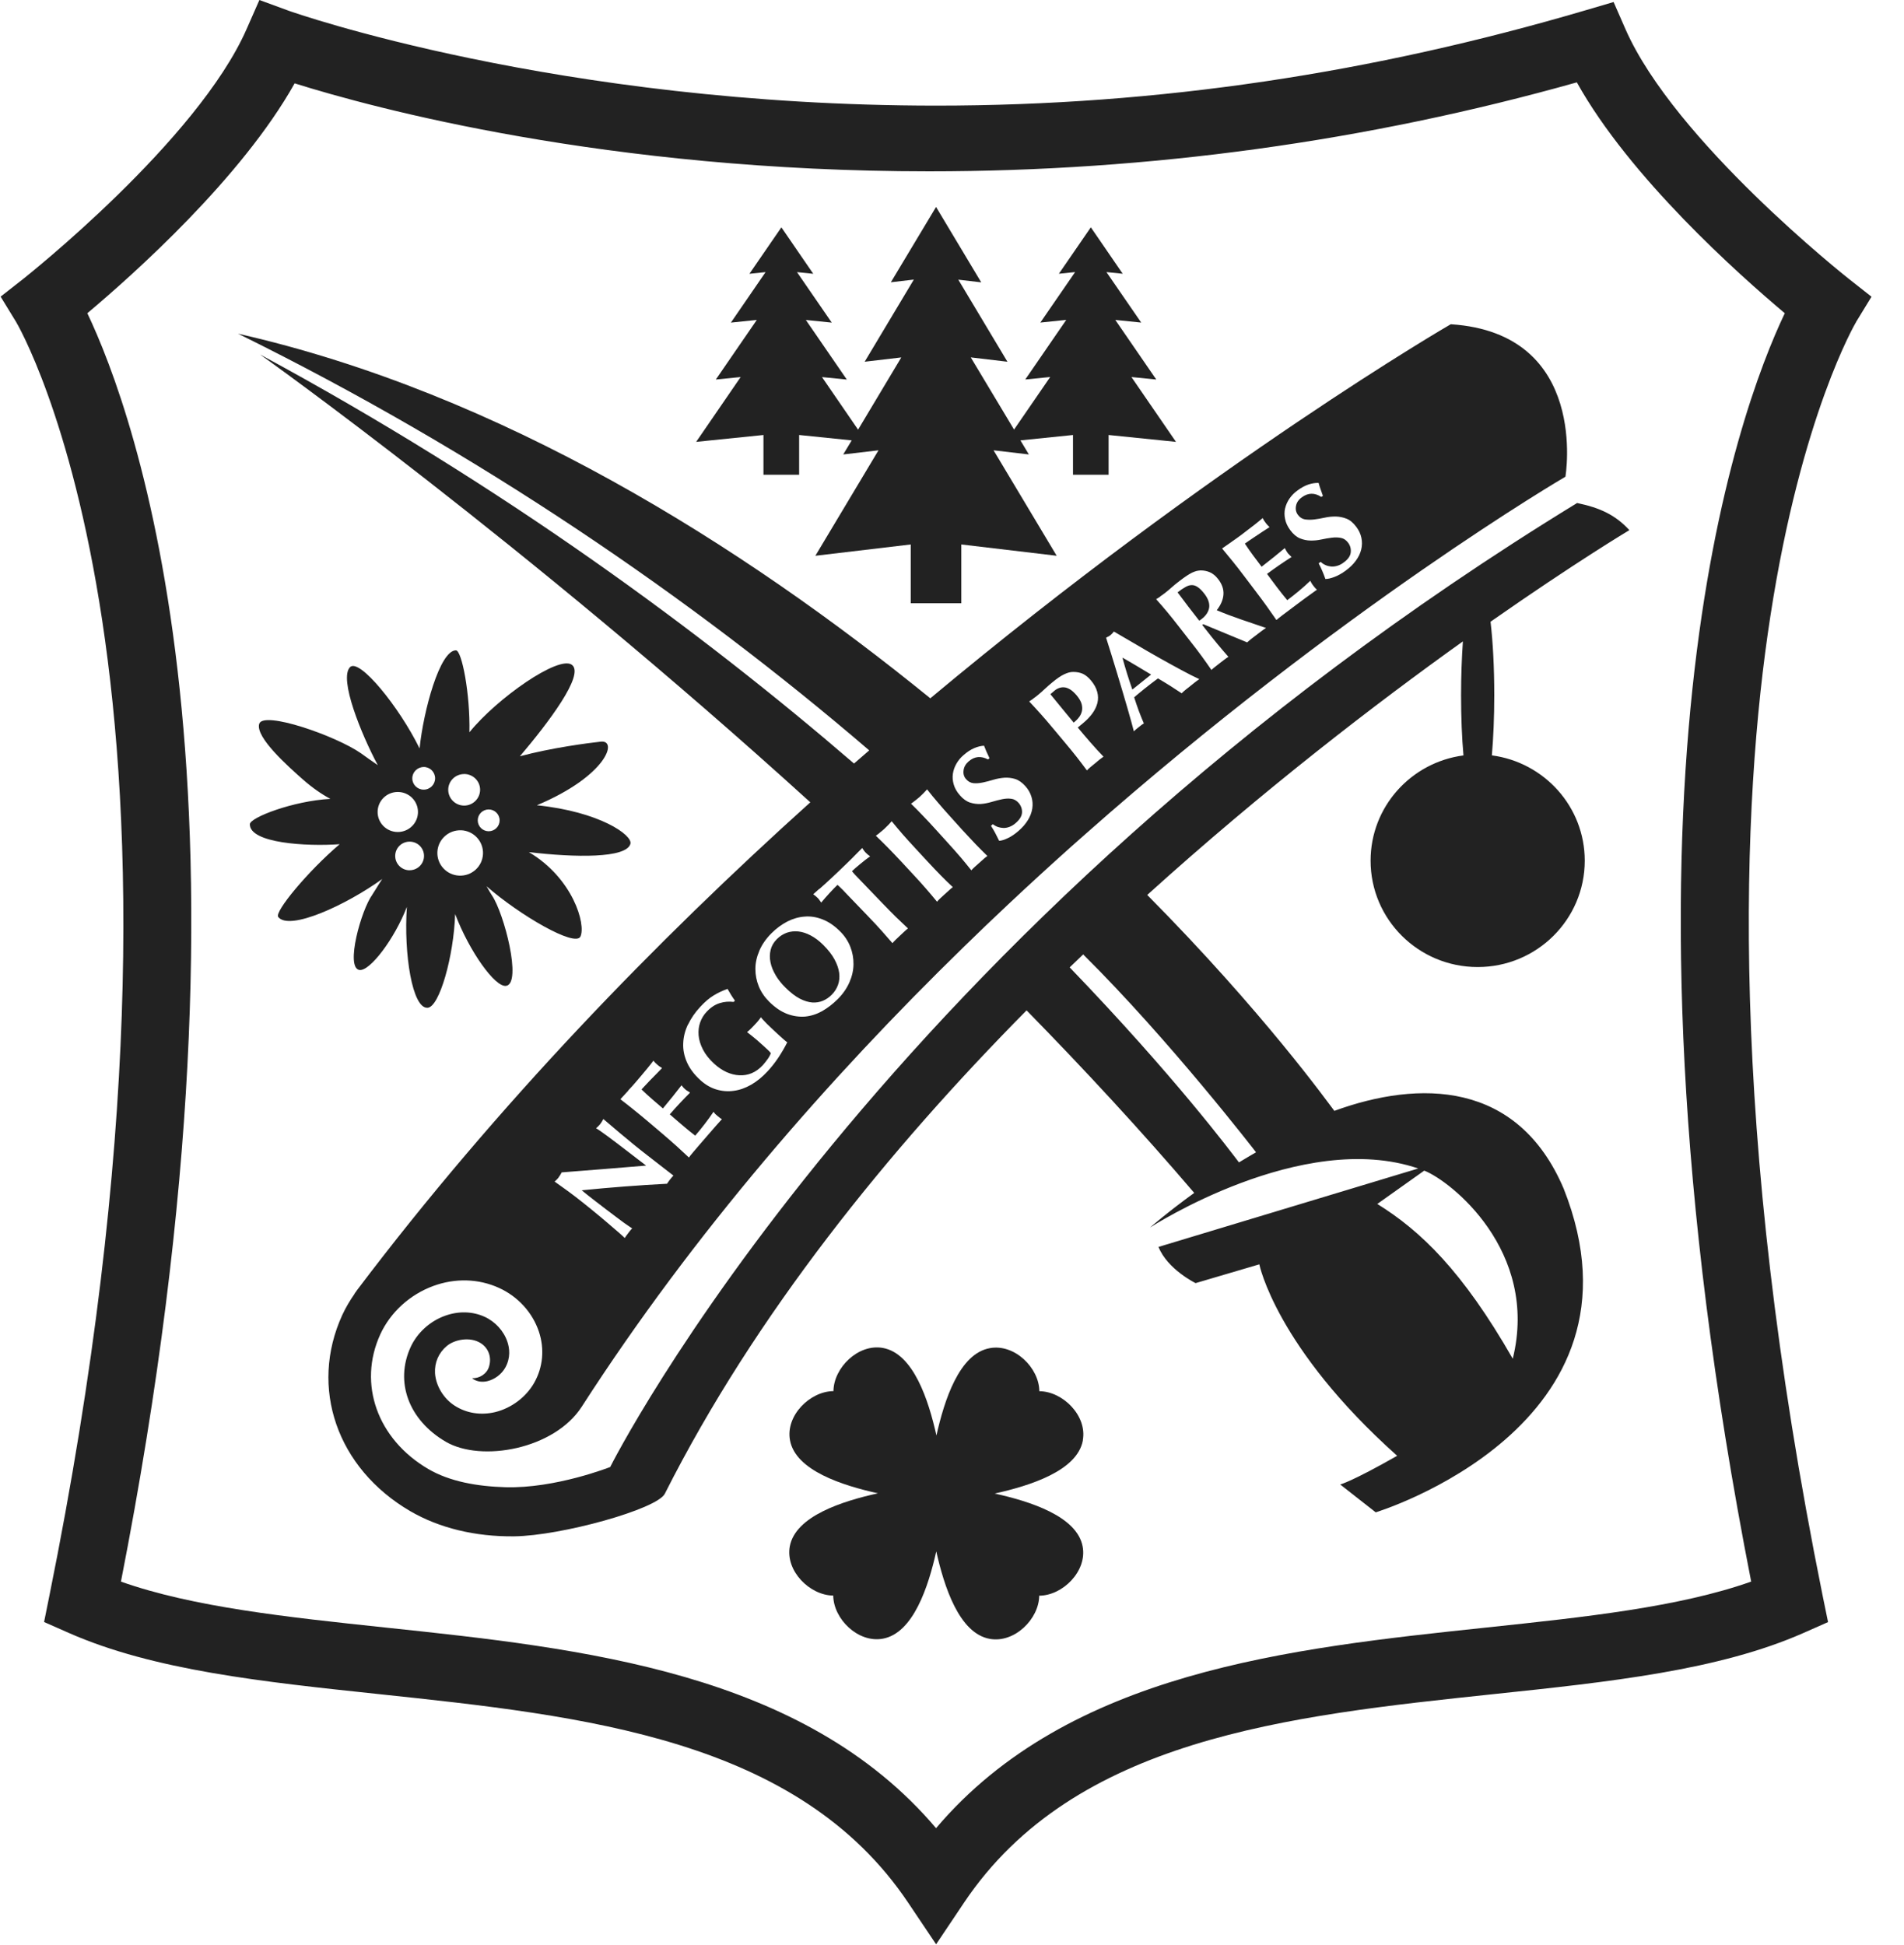 <svg xmlns="http://www.w3.org/2000/svg"  viewBox="0 0 46 47"><g fill="#222" fill-rule="evenodd"><path d="M42.308 38.213c-1.745.617-4.01.857-6.396 1.11-4.752.503-10.095 1.07-13.297 4.848-3.203-3.778-8.546-4.344-13.298-4.847-2.385-.253-4.65-.493-6.395-1.11 3.73-19.035.323-28.262-.812-30.646 1.118-.94 3.73-3.27 5.008-5.554 1.903.596 7.54 2.126 15.328 2.126 5.32 0 10.582-.724 15.65-2.15C39.372 4.283 42 6.626 43.12 7.568c-1.136 2.384-4.545 11.61-.812 30.646m2.534-30.435l.373-.61-.564-.444c-.04-.033-4.193-3.317-5.38-6.02l-.287-.656-.69.203c-5.122 1.507-10.285 2.3-15.678 2.3C13.457 2.55 7.05.286 6.987.264L6.267 0l-.308.7C4.77 3.407.62 6.69.58 6.724l-.565.443.373.61c.053.087 5.23 8.9.805 30.778l-.128.635.596.263c2.042.902 4.685 1.182 7.484 1.478 4.982.528 10.133 1.074 12.793 5.036l.678 1.01.677-1.01c2.66-3.962 7.81-4.508 12.793-5.035 2.8-.295 5.443-.575 7.484-1.477l.595-.263-.13-.635c-2.303-11.387-1.96-19.154-1.264-23.665.75-4.875 2.06-7.093 2.072-7.112"/><path d="M18.445 10.51v.96h.862v-.96l1.27.13-.205.34.852-.1-1.525 2.548 2.304-.273v1.42h1.222v-1.42l2.304.273-1.525-2.548.853.1-.204-.34 1.27-.13v.96h.86v-.96l1.628.166-1.076-1.566.6.06-.99-1.44.626.064-.84-1.22.393.04-.77-1.122-.772 1.122.392-.04-.84 1.22.626-.065-.99 1.44.602-.06-.873 1.27-1.046-1.744.886.105-1.187-1.983.554.065L22.615 5 21.523 6.82l.555-.065L20.89 8.74l.885-.104-1.044 1.745-.872-1.27.6.06-.99-1.44.626.064-.84-1.22.393.04-.77-1.122-.772 1.122.39-.04-.838 1.22.626-.065-.99 1.44.6-.06-1.075 1.566M9.123 19.62c0-.27.218-.485.487-.485.27 0 .488.216.488.484 0 .267-.218.483-.488.483s-.487-.216-.487-.484m1.113-1.087c.153 0 .276.123.276.274 0 .15-.123.274-.276.274-.152 0-.275-.122-.275-.273 0-.15.124-.274.276-.274m.905 1.528c.305.014.54.27.527.573-.014.303-.27.537-.576.523-.304-.013-.54-.27-.526-.572.014-.302.272-.537.577-.523m.07-1.36c.212 0 .385.17.385.38s-.173.383-.385.383c-.213 0-.385-.172-.385-.382 0-.21.172-.38.385-.38m.346-.03c-.003 0-.005-.003-.006-.004l.006.003m.245.886c.148 0 .266.118.266.264 0 .145-.118.263-.265.263-.145 0-.264-.118-.264-.263 0-.146.12-.264.265-.264m-1.912 1.47c-.192 0-.347-.156-.347-.346 0-.192.156-.346.348-.346.193 0 .348.154.348.346 0 .19-.155.345-.348.345m-.9.59c-.268.364-.658 1.76-.314 1.82.25.04.848-.748 1.148-1.524-.078 1.127.13 2.467.503 2.437.284-.022.63-1.246.663-2.265.342.9.97 1.784 1.235 1.735.382-.07-.05-1.748-.346-2.186-.027-.038-.073-.12-.13-.22.8.7 2.142 1.48 2.268 1.215.138-.292-.182-1.41-1.246-2.04 1.114.133 2.357.153 2.454-.2.057-.21-.744-.777-2.26-.932 1.69-.71 1.962-1.584 1.544-1.537-.306.034-1.192.148-1.955.354.675-.794 1.573-1.973 1.257-2.21-.316-.237-1.806.803-2.476 1.63.02-.932-.185-1.98-.326-1.98-.39 0-.785 1.46-.878 2.37-.495-1.008-1.457-2.19-1.68-1.964-.276.28.273 1.625.67 2.368-.147-.103-.29-.2-.407-.287-.604-.422-2.363-1.035-2.458-.71-.096.324.71 1.037 1.05 1.338.23.203.454.358.67.474-.892.047-1.946.45-1.946.613-.002.457 1.363.54 2.17.482-.77.656-1.58 1.634-1.484 1.758.268.345 1.645-.29 2.512-.917-.107.162-.2.322-.24.38m17.166 13.182c.11-.594-.482-1.183-1.05-1.187-.004-.563-.597-1.15-1.196-1.04-.74.132-1.1 1.262-1.29 2.11-.19-.848-.552-1.98-1.293-2.115-.598-.108-1.19.48-1.195 1.043-.568.004-1.16.593-1.05 1.187.134.734 1.273 1.094 2.125 1.282-.853.188-1.994.548-2.13 1.283-.108.594.483 1.183 1.05 1.188.005.564.598 1.15 1.196 1.042.74-.133 1.103-1.264 1.293-2.11.19.846.55 1.98 1.292 2.114.598.108 1.19-.48 1.195-1.043.568-.003 1.16-.592 1.05-1.186-.135-.734-1.273-1.094-2.125-1.282.853-.19 1.994-.548 2.13-1.284m2.84-19.825c.01-.006.02-.013.028-.02.11-.084.17-.18.184-.283.012-.104-.028-.216-.122-.335-.057-.073-.11-.125-.16-.157-.047-.032-.096-.047-.144-.045-.048 0-.1.018-.154.05-.054.03-.116.072-.184.125.17.23.345.458.522.683.01-.005.022-.01.03-.017m-3.06 2.48c.04-.033.08-.07.116-.115.037-.044.062-.093.077-.148.015-.054.014-.114-.002-.18-.017-.066-.057-.137-.122-.215-.052-.06-.102-.107-.15-.138-.05-.03-.097-.05-.14-.054-.046-.006-.09 0-.13.014-.04.014-.08.036-.113.064l-.056.048-.024.02c-.01.006-.015.013-.02.02.095.118.19.234.283.346l.28.34m1.417-.8l.452-.362-.345-.207c-.113-.068-.23-.135-.348-.202.036.133.074.262.113.388.04.127.082.255.127.384m-8.617 6.904c.063.105.143.205.24.3.12.118.233.206.34.262.11.056.21.087.303.094.094.006.18-.008.26-.042.08-.034.15-.083.212-.146.067-.067.117-.145.15-.234.033-.09.042-.185.03-.29-.014-.102-.05-.212-.114-.33-.062-.115-.155-.234-.278-.355-.098-.097-.197-.17-.298-.223-.1-.053-.2-.085-.297-.096-.095-.01-.188 0-.278.03-.09.033-.17.084-.242.156-.076.076-.126.162-.15.26-.023.096-.025.196-.003.3.02.104.063.208.126.314"/><path d="M30.346 27.84c-.12.072-.3.173-.413.245-.19-.247-1.555-2.08-4.09-4.712l.326-.313c2.09 2.07 4.176 4.78 4.176 4.78zm4.064.444c.627.243 2.78 1.932 2.138 4.545-1.215-2.123-2.226-3.09-3.273-3.74l1.135-.806zm-20.914.162c.022-.028.047-.068.075-.12l1.017-.08c.334-.026.675-.054 1.022-.084l-.22-.168-.243-.187-.243-.186c-.08-.06-.154-.114-.22-.165l-.178-.128c-.05-.035-.086-.057-.105-.067.045-.04.08-.074.1-.102.023-.028.048-.07.076-.122.146.125.278.238.397.337l.338.28c.107.087.213.172.32.254.104.083.217.17.338.263l.3.232c-.028.03-.057.063-.084.098-.028.037-.052.07-.07.1-.67.035-1.356.087-2.062.158.047.04.095.078.143.116l.147.115.29.223c.1.077.187.142.258.195.07.054.13.098.18.134l.124.086c.032.023.058.04.078.052-.02.018-.036.036-.052.056l-.044.058c-.03.038-.058.077-.085.118-.01-.013-.054-.054-.132-.122l-.287-.247c-.113-.097-.237-.2-.372-.31-.135-.11-.266-.215-.393-.313-.115-.088-.213-.16-.295-.218-.08-.058-.152-.11-.214-.153.045-.04.078-.075.1-.104zm1.683-2.1c.063-.066.126-.136.187-.208.102-.118.19-.224.268-.318.077-.094.127-.158.152-.193.02.028.05.06.093.096.025.022.046.038.062.048.016.012.034.024.054.035l-.14.144-.148.15-.128.136-.08.086c.084.082.17.16.255.234.086.075.173.15.262.225.087-.104.166-.2.235-.287.07-.086.14-.177.214-.272.023.03.04.05.054.064.013.014.028.027.044.04.013.012.027.022.043.03l.066.043c-.17.17-.335.345-.49.525.052.044.103.088.153.133l.154.132c.104.09.207.172.307.25.08-.092.155-.185.228-.28.074-.095.145-.194.214-.296.014.02.028.035.04.05l.06.053c.025.02.045.038.06.048.017.012.03.02.044.025-.04.042-.086.094-.14.156l-.226.26-.205.237-.122.143-.068.082c-.015.02-.028.036-.037.05-.095-.09-.193-.18-.294-.272-.1-.09-.218-.193-.35-.306l-.33-.28c-.133-.112-.253-.212-.36-.297-.105-.085-.213-.17-.322-.253.063-.07.127-.14.19-.207zm1.443-1.59c.072-.15.17-.295.297-.43.11-.12.215-.21.32-.273.103-.064.216-.117.338-.16l.086.146c.028.046.06.092.092.137l-.03.032c-.116-.015-.23-.005-.34.03-.113.035-.218.106-.317.212-.067.072-.118.156-.153.254-.034.098-.047.203-.037.313.01.11.044.223.104.34.06.118.15.233.273.345.094.086.192.152.295.2.103.046.206.073.31.078.1.006.202-.01.3-.05.096-.04.186-.105.27-.195.018-.02.038-.044.06-.072l.06-.08c.02-.028.035-.054.048-.08.014-.024.02-.044.024-.06-.016-.02-.038-.043-.065-.07-.028-.025-.06-.054-.093-.086-.126-.115-.22-.198-.286-.248l-.13-.103c.018-.013.04-.03.065-.055.026-.023.062-.06.106-.107.053-.055.09-.098.113-.127.022-.028.04-.052.05-.07.01.014.028.036.054.063.026.03.056.06.09.095l.115.11c.04.04.08.075.117.11l.076.07.11.098c.033.03.06.05.076.06-.065.13-.138.253-.217.373-.08.12-.167.23-.262.332-.123.133-.254.24-.393.32-.14.08-.28.13-.423.148-.143.02-.284.008-.422-.034s-.267-.118-.387-.228c-.147-.135-.254-.278-.32-.428-.066-.15-.097-.303-.09-.456.005-.154.043-.306.115-.458zm1.725-1.79c.064-.147.16-.286.29-.416.12-.12.248-.214.383-.284.137-.07.276-.11.42-.12.14-.012.284.01.43.067.145.056.285.15.42.284.113.11.196.236.252.375.055.14.08.28.078.428-.002.148-.036.293-.1.438-.064.144-.158.28-.283.404-.118.118-.244.214-.377.29-.133.073-.27.117-.412.13-.142.01-.286-.01-.432-.065-.147-.056-.29-.153-.43-.292-.112-.11-.196-.233-.253-.37-.056-.138-.084-.28-.083-.427 0-.148.034-.295.098-.442zm1.448-1.486l.132-.118.145-.133.186-.175.183-.176.14-.137.12-.122.13-.13c.012.02.025.04.04.06.013.018.028.036.044.052.016.017.033.033.05.047l.057.042-.115.085c-.043.033-.084.066-.124.1-.04.032-.077.064-.112.094l-.087.08c.006.01.015.02.027.035l.045.05.115.12.548.57c.12.126.23.237.327.332.098.095.194.187.29.276-.028.022-.058.047-.088.076l-.104.097c-.038.036-.072.07-.103.098-.03.03-.058.057-.08.085-.085-.1-.173-.2-.264-.302-.09-.1-.196-.215-.317-.34l-.548-.57c-.042-.046-.08-.086-.117-.12-.036-.037-.063-.062-.083-.076l-.083.083-.102.108-.108.12c-.037.042-.07.08-.1.117-.012-.02-.025-.04-.04-.058-.012-.02-.027-.036-.043-.053-.018-.018-.035-.034-.053-.048-.018-.015-.037-.03-.056-.043l.146-.13zm1.458-1.36c.033-.025.07-.056.108-.09.04-.037.073-.07.102-.1l.08-.088c.086.106.174.21.263.313.09.102.194.218.313.346l.292.316c.12.13.227.24.322.338.096.097.19.19.287.28-.03.02-.06.046-.09.075l-.105.095-.105.096c-.03.03-.06.057-.082.085-.083-.102-.17-.204-.258-.306-.09-.104-.194-.22-.313-.347l-.293-.316c-.12-.128-.226-.24-.322-.337-.095-.097-.193-.193-.292-.288.03-.02.06-.045.094-.07zm.852-.772c.034-.026.07-.056.11-.09.04-.037.073-.07.103-.1l.08-.086c.084.107.17.212.26.316.087.104.19.22.308.35l.288.32c.118.128.224.242.318.34.095.098.19.193.283.284-.03.02-.06.045-.092.073l-.106.095-.107.095c-.03.028-.06.056-.083.083-.082-.103-.166-.206-.254-.31-.09-.103-.19-.22-.31-.35l-.288-.318c-.117-.13-.223-.243-.317-.34-.094-.1-.19-.196-.288-.292.03-.02.06-.044.094-.07zm.916-.65c.012-.085.04-.167.085-.245.045-.08.103-.15.175-.21.086-.076.17-.13.253-.166.083-.036.163-.055.24-.06.02.05.038.096.057.14l.075.162-.036.03c-.17-.09-.326-.076-.468.047-.073.064-.114.137-.123.22-.01.083.01.153.062.21.05.058.11.09.18.097.068.006.143 0 .224-.017.08-.017.164-.038.25-.065.087-.026.175-.042.265-.05.09-.006.178.004.265.03.087.028.17.086.25.176.07.08.118.165.145.257.028.092.034.185.02.28-.015.095-.05.19-.106.28-.056.092-.132.18-.227.262-.086.075-.17.133-.255.173-.083.04-.155.063-.213.066-.034-.07-.065-.13-.094-.187-.03-.056-.064-.114-.103-.175l.045-.04c.037.03.078.052.122.068.045.015.092.023.14.024.047 0 .097-.01.147-.03.05-.02.1-.05.146-.092.096-.083.146-.168.15-.254.003-.086-.025-.163-.083-.23-.053-.06-.114-.093-.182-.1-.07-.01-.142-.004-.22.012-.08.017-.16.038-.248.064-.086.026-.173.043-.26.05-.088.005-.175-.006-.26-.033-.086-.027-.17-.086-.248-.176-.073-.083-.122-.168-.148-.257-.027-.09-.034-.176-.022-.262zm1.94-1.818c.036-.025.074-.054.114-.087.057-.047.115-.098.172-.152.058-.054.116-.105.175-.153.115-.096.213-.162.292-.198.08-.038.15-.056.216-.055.088 0 .166.015.233.046.068.033.132.085.193.158.077.092.128.184.152.276.025.092.026.18.005.27-.022.086-.063.172-.123.254-.06.083-.136.16-.228.237l-.124.102c.1.122.204.24.307.36.103.118.208.233.315.344-.03.02-.062.044-.095.07l-.11.092-.11.09c-.032.027-.06.054-.086.08-.078-.106-.16-.212-.243-.32-.083-.106-.182-.227-.294-.36l-.276-.33c-.112-.135-.213-.253-.304-.354-.09-.102-.183-.202-.277-.302l.097-.066zm1.817-1.5c.016-.01.033-.02.05-.034.016-.013.03-.027.043-.04l.04-.047.532.31c.188.112.375.22.56.324.185.104.362.202.532.293.17.092.315.166.44.223-.042.028-.08.057-.116.085l-.105.084c-.034.026-.07.054-.105.083-.035.028-.07.058-.1.09l-.28-.182c-.097-.06-.194-.12-.293-.178-.054.04-.108.08-.162.122l-.16.125c-.042.034-.084.07-.126.103-.044.036-.086.07-.127.107.035.11.072.218.11.323.04.107.082.21.124.308-.023.013-.044.027-.063.042l-.058.046-.06.048c-.02.016-.04.035-.06.056-.014-.058-.036-.138-.064-.24-.028-.102-.06-.216-.097-.342l-.12-.408-.132-.44-.133-.435-.125-.398.054-.03zm1.252-.97c.035-.022.074-.05.115-.082.046-.035.095-.077.15-.125.054-.05.124-.106.21-.172.063-.048.118-.088.166-.12.048-.03.09-.056.128-.075.04-.018.074-.03.107-.04.033-.007.066-.012.1-.014.078 0 .153.014.224.045.073.032.138.085.196.16.095.12.14.245.132.373-.008.128-.062.256-.162.384.19.08.386.154.588.223.2.07.402.138.602.205-.04.026-.08.053-.117.082l-.114.087-.114.087c-.038.03-.074.06-.11.093l-1.062-.44-.023.018.08.103c.108.138.205.26.292.364.086.104.173.206.26.304-.03.018-.063.04-.096.066l-.113.087c-.04.033-.078.062-.112.088-.033.026-.063.05-.09.076-.073-.108-.15-.216-.23-.326-.08-.11-.174-.234-.282-.37l-.265-.34c-.107-.138-.204-.26-.29-.363-.088-.105-.177-.21-.268-.31l.1-.064zm1.726-1.32c.077-.052.153-.107.23-.164.124-.094.234-.178.33-.253.095-.076.158-.127.19-.156.013.032.036.07.07.113.02.027.037.048.05.06.013.015.028.03.046.046l-.17.11-.176.117c-.058.038-.11.073-.154.104-.046.03-.078.054-.096.067.063.098.13.192.197.283l.207.276c.108-.084.206-.16.292-.23l.268-.22.04.072c.01.016.02.033.033.05.01.013.022.026.035.038.014.013.032.03.056.055-.204.13-.402.266-.593.408.04.054.082.108.12.162l.122.163c.083.11.166.213.247.31.096-.072.19-.147.283-.224.093-.078.184-.158.273-.244.01.02.02.04.03.056.01.017.025.04.045.065.02.027.038.047.05.06.014.015.026.026.037.033-.047.033-.104.074-.17.123-.07.048-.16.116-.277.203l-.25.188-.152.114c-.037.03-.066.05-.084.066-.02.015-.035.03-.047.04-.074-.108-.15-.217-.23-.328-.08-.11-.17-.235-.277-.374l-.26-.343c-.105-.14-.2-.262-.286-.368-.085-.106-.172-.21-.26-.316l.23-.16zm1.292-.808c.02-.084.055-.163.106-.237.052-.074.116-.14.193-.195.09-.067.18-.115.265-.144.085-.028.167-.04.245-.038.014.05.028.097.044.142l.06.17-.038.027c-.162-.106-.32-.103-.47.008-.08.057-.127.126-.142.208-.016.082 0 .153.044.214.046.063.103.1.17.112.07.01.144.012.226.002.08-.01.167-.025.255-.044.087-.02.177-.028.267-.027.09.002.176.02.26.053.085.034.162.1.234.196.063.083.105.173.124.266.02.094.018.188-.004.28-.023.095-.066.185-.13.272-.063.087-.146.167-.248.242-.092.067-.18.117-.268.15-.087.034-.16.05-.22.05-.026-.073-.05-.138-.076-.196-.024-.058-.053-.118-.087-.182l.05-.036c.034.033.072.06.116.078.043.02.088.03.136.035.048.003.098-.002.15-.018.05-.015.102-.04.153-.08.102-.073.16-.154.17-.24.01-.087-.01-.165-.062-.236-.048-.065-.105-.104-.173-.117-.068-.014-.14-.016-.22-.006-.08.01-.164.024-.252.043-.09.02-.177.028-.265.026-.087 0-.173-.02-.256-.053-.083-.035-.16-.1-.232-.197-.065-.088-.107-.177-.125-.268-.02-.09-.02-.178 0-.263zm7.057-.13C21.234 22.476 14.742 35.445 14.742 35.445s-1.324.523-2.532.488c-.68-.02-1.343-.136-1.863-.44-1.23-.72-1.706-2.056-1.16-3.252.247-.537.715-.963 1.286-1.172.527-.192 1.088-.176 1.58.047.458.208.81.592.966 1.056.14.42.1.86-.112 1.236-.197.348-.55.613-.943.71-.35.083-.697.028-.984-.158-.266-.172-.45-.48-.47-.782-.014-.256.086-.49.283-.656.19-.16.562-.23.814-.074.196.12.277.346.207.574-.055.175-.228.283-.408.278l.025.02c.102.064.218.08.347.05.176-.043.34-.168.428-.324.136-.242.104-.475.052-.628-.087-.26-.294-.487-.552-.604-.294-.133-.633-.14-.955-.023-.364.13-.674.414-.83.755-.387.845-.046 1.765.848 2.288.86.502 2.623.182 3.285-.845 2.713-4.213 5.986-7.948 9.225-11.105.356-.348.713-.69 1.068-1.023.515-.484 1.028-.953 1.535-1.407l.335-.296c6.222-5.5 11.603-8.64 11.603-8.64s.59-3.466-2.77-3.684c0 0-5.688 3.287-12.574 9.038-4.556-3.705-10.364-7.367-16.726-8.81 5.79 2.852 10.954 6.38 15.25 10.068-.123.106-.245.21-.367.318-3.684-3.175-8.468-6.706-14.35-9.883 0 0 6.352 4.512 13.294 10.82-3.703 3.333-7.562 7.3-10.95 11.785l-.022.032-.04.055h.004c-.114.163-.216.334-.3.516-.802 1.755-.128 3.703 1.64 4.737.7.408 1.567.62 2.51.61 1.138-.013 3.456-.656 3.643-1.03 2.184-4.33 5.395-8.295 8.74-11.678 1.4 1.43 2.767 2.907 4.05 4.41-.657.477-1.068.837-1.068.837s3.674-2.386 6.48-1.427l-6.275 1.895c.216.543.896.875.896.875l1.54-.454s.4 2.006 3.33 4.626c-1.103.628-1.376.693-1.376.693l.858.673s6.822-2.076 4.54-7.823c-1.113-2.612-3.49-2.624-5.54-1.877-.142-.183-1.704-2.374-4.52-5.217 2.806-2.538 5.523-4.623 7.626-6.126-.027.39-.044.83-.044 1.3 0 .533.02 1.03.058 1.455-1.266.166-2.244 1.24-2.244 2.543 0 1.42 1.158 2.57 2.587 2.57 1.43 0 2.587-1.15 2.587-2.57 0-1.303-.978-2.377-2.244-2.544.037-.426.058-.923.058-1.456 0-.672-.033-1.288-.09-1.773 2.04-1.428 3.354-2.213 3.354-2.213-.34-.37-.714-.54-1.255-.654z"/></g></svg>
